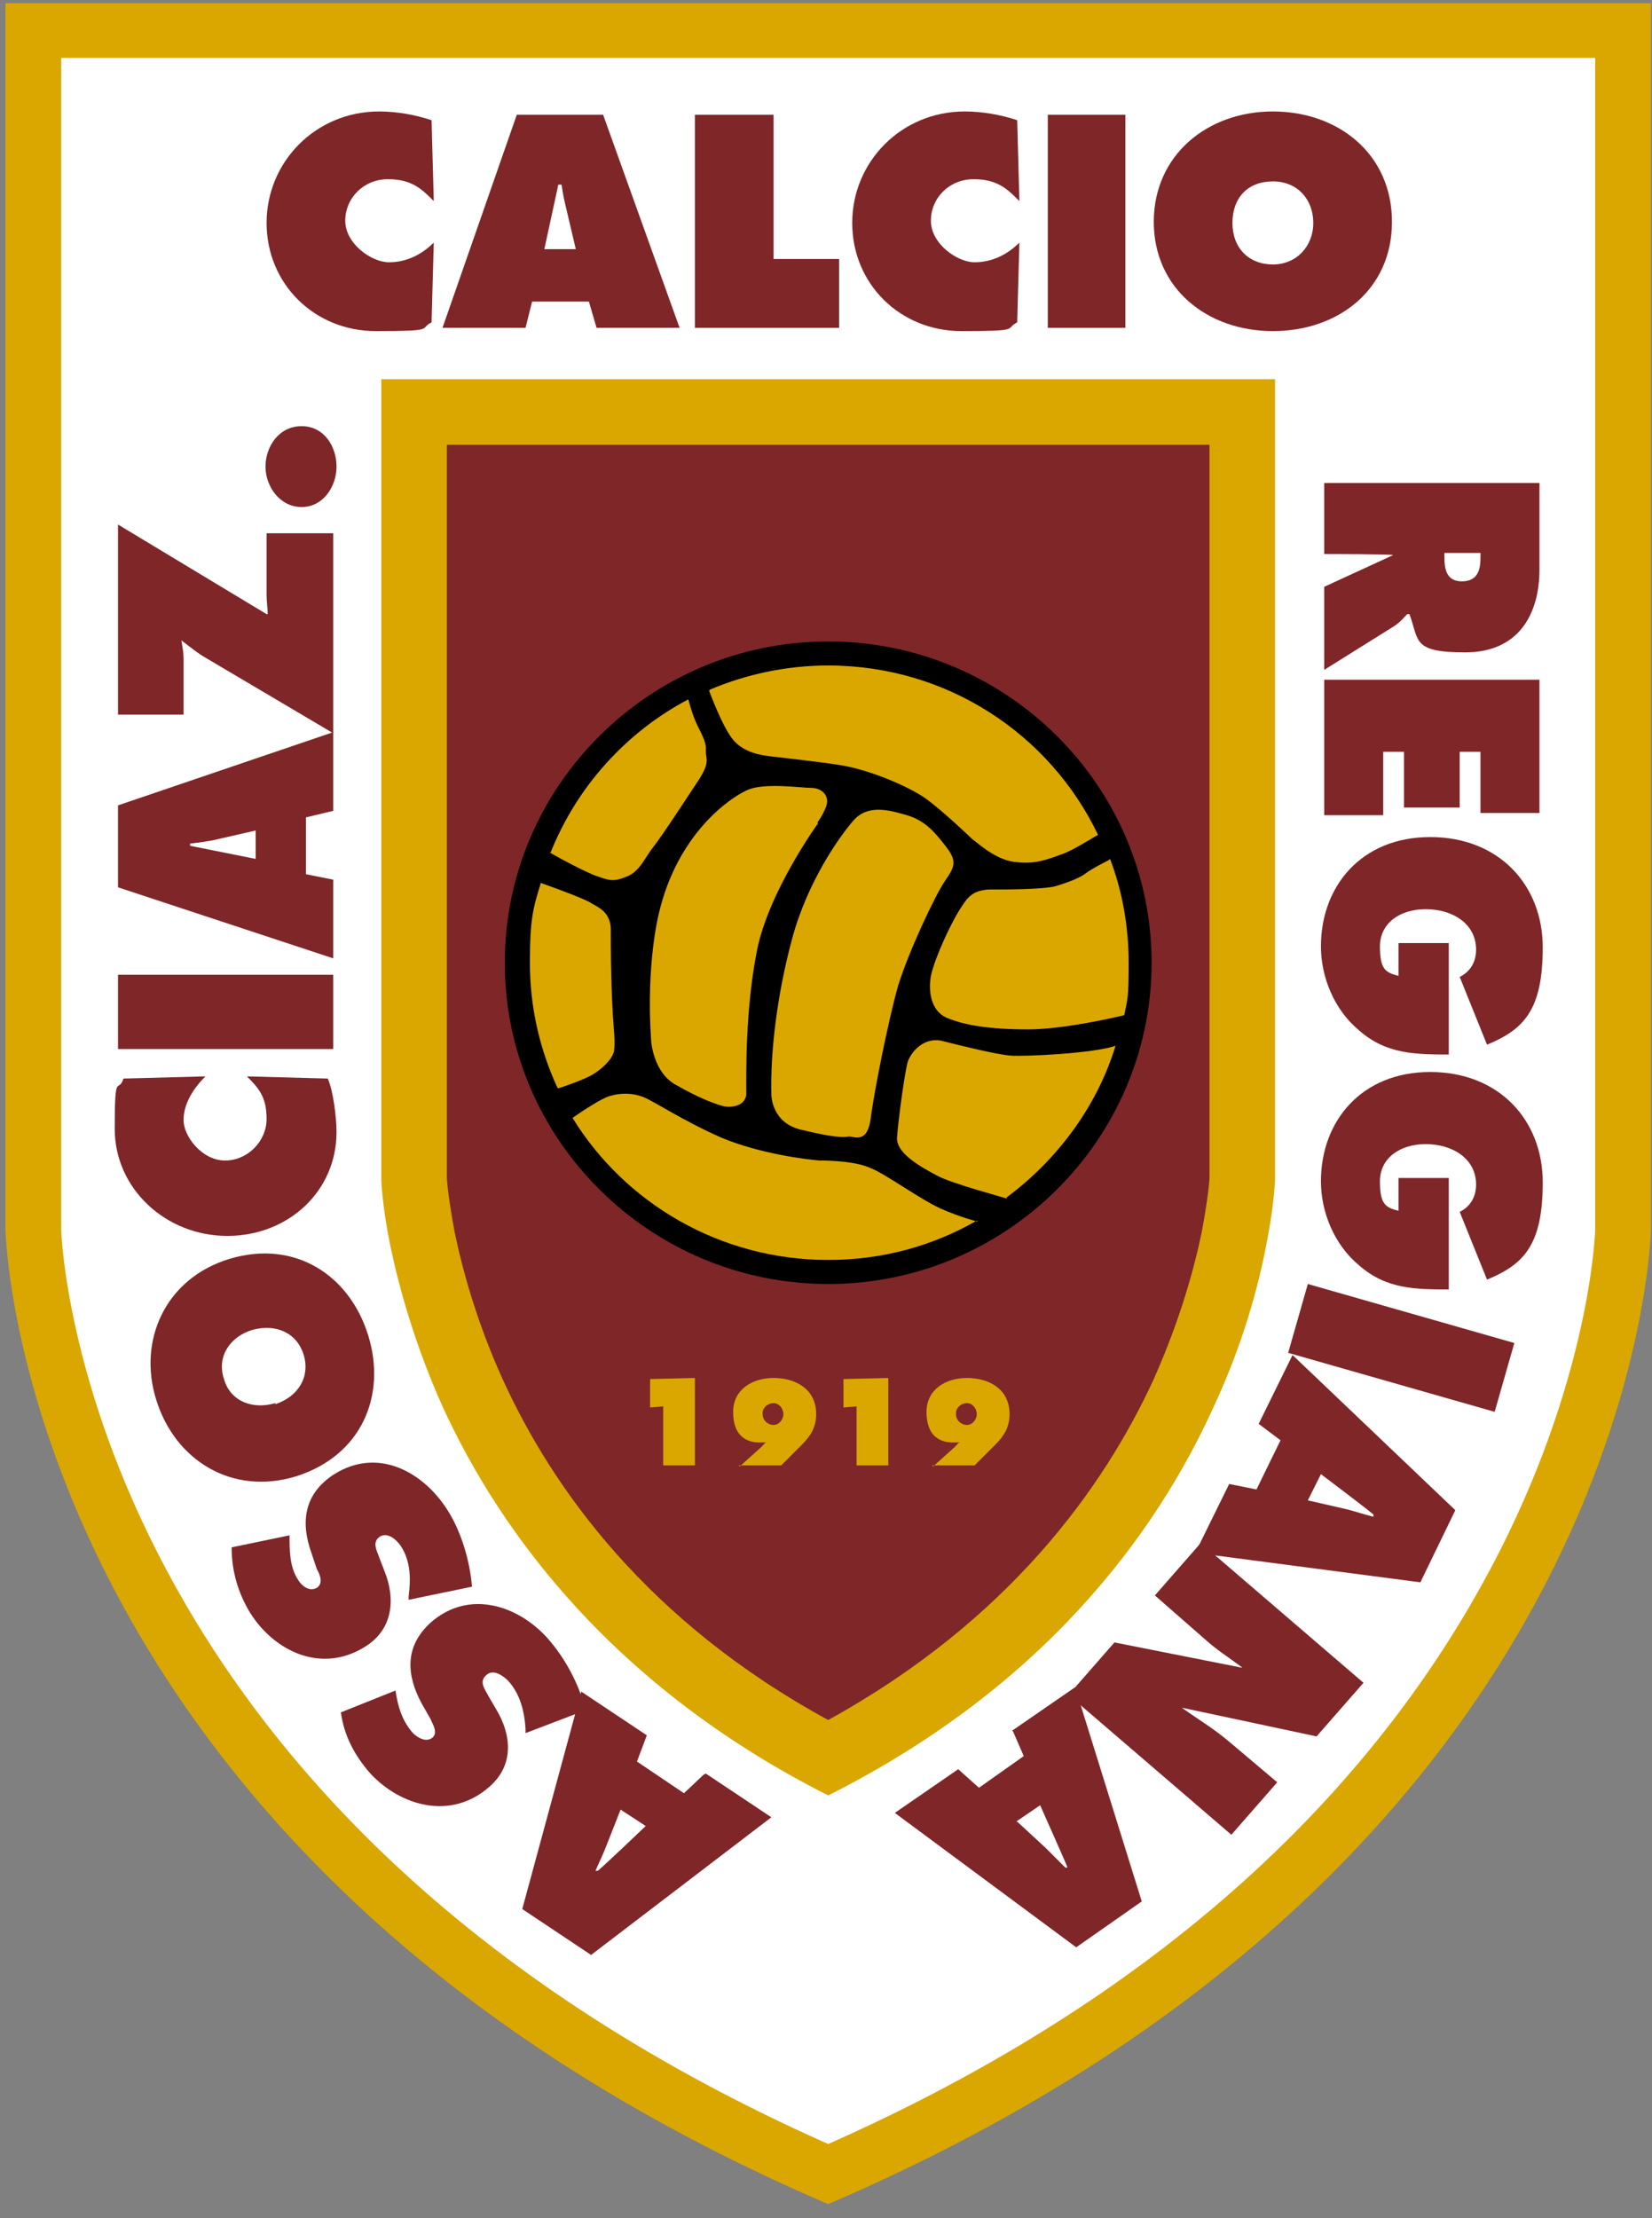 <?xml version="1.0" encoding="UTF-8"?>
<svg id="Livello_1" xmlns="http://www.w3.org/2000/svg" version="1.1" viewBox="0 0 151.2 203">
  <rect x="0" y="0" width="151.2" height="203" fill="#808080" stroke="none"/>
  <!-- Generator: Adobe Illustrator 29.3.1, SVG Export Plug-In . SVG Version: 2.1.0 Build 151)  -->
  <defs>
    <style>
      .st0 {
        fill: #d9a700;
      }

      .st1 {
        fill: #7f2629;
      }

      .st2 {
        fill: #fff;
      }
    </style>
  </defs>
  <path class="st0" d="M.5.3v112.2s1,57.3,75.3,89.2c74.4-31.9,75.3-89.2,75.3-89.2V.3H.5Z"/>
  <path class="st2" d="M75.9,5.3H5.6v107.1c0,.8.6,14.3,9.6,31.2,9,16.9,26.4,37.4,60.6,52.6,34.3-15.2,51.6-35.7,60.6-52.6,9-16.9,9.6-30.4,9.6-31.2V5.3h-70.3Z"/>
  <path class="st0" d="M34.9,34.7v73.2c0,.3.1,2.5.8,6,.8,3.8,2.2,9,4.8,14.8,5.3,11.6,15.7,25.7,35.3,35.6,19.7-9.9,30-23.9,35.3-35.6,2.7-5.8,4.1-11.1,4.8-14.8.7-3.5.8-5.8.8-6V34.7H34.9Z"/>
  <g>
    <path class="st1" d="M140.9,44.1v8c0,4.1-1.9,7.6-6.8,7.6s-4.2-1.1-5.1-3.5h-.2c-.3.3-.6.7-1.2,1.1l-6.4,4v-7.6l6.3-2.9h0c0-.1-6.3-.1-6.3-.1v-6.5h19.7ZM132.2,50.5v.5c0,1.1.2,2.2,1.6,2.2s1.7-1,1.7-2.1v-.5h-3.3Z"/>
    <path class="st1" d="M140.9,62.2v12.2h-5.4v-5.6h-1.9v5.1h-5.1v-5.1h-1.9v5.8h-5.4v-12.4h19.7Z"/>
    <path class="st1" d="M132.8,96.5c-3.2,0-5.9,0-8.4-2.2-2.3-1.9-3.5-4.9-3.5-7.7,0-5.5,3.7-10,10-10s10.3,4.4,10.3,10.1-1.7,7.5-5.1,8.9l-2.5-6.2c1-.5,1.5-1.4,1.5-2.5,0-2.4-2.2-3.7-4.6-3.7s-4.2,1.3-4.2,3.4.5,2.4,1.7,2.7v-3h4.6v10.2Z"/>
    <path class="st1" d="M132.8,118c-3.2,0-5.9,0-8.4-2.2-2.3-1.9-3.5-4.9-3.5-7.7,0-5.5,3.7-10,10-10s10.3,4.4,10.3,10.1-1.7,7.5-5.1,8.9l-2.5-6.2c1-.5,1.5-1.4,1.5-2.5,0-2.4-2.2-3.7-4.6-3.7s-4.2,1.3-4.2,3.4.5,2.4,1.7,2.7v-3h4.6v10.2Z"/>
    <path class="st1" d="M138.6,122.9l-1.8,6.3-18.9-5.4,1.8-6.3,18.9,5.4Z"/>
    <path class="st1" d="M115.2,130.3l3.1-6.3,14.9,14.2-3.2,6.6-20.6-2.7,3.1-6.3,2.5.5,2.2-4.5-2-1.5ZM119.7,137.3l3.5.8c.8.2,1.7.5,2.5.7v-.2c.1,0-4.8-3.7-4.8-3.7l-1.2,2.4Z"/>
    <path class="st1" d="M124.7,154.1l-4.2,4.8-12.2-2.6h-.1c1.4,1,2.9,1.9,4.2,3l4.5,3.8-4.2,4.8-14.9-12.8,4.2-4.8,11.6,2.3h.1c-1.2-.9-2.3-1.6-3.2-2.4l-4.8-4.2,4.2-4.8,14.9,12.8Z"/>
    <path class="st1" d="M92.6,158.4l5.8-4,6.1,19.6-6,4.2-16.6-12.3,5.8-4,1.9,1.7,4.1-2.9-1-2.3ZM93.1,166.7l2.6,2.4c.6.6,1.2,1.2,1.8,1.8h.2c0-.1-2.5-5.7-2.5-5.7l-2.2,1.5Z"/>
    <path class="st1" d="M64.6,162.3l6,4-16.5,12.6-6.3-4.2,5.4-19.9,6,4-.9,2.4,4.3,2.9,1.8-1.7ZM56.8,165.6l-1.3,3.3c-.3.8-.7,1.6-1,2.3h.2c0,.1,4.4-4.1,4.4-4.1l-2.3-1.5Z"/>
    <path class="st1" d="M48.1,158.6v-.4c-.1-1.6-.5-3.2-1.6-4.4-.5-.5-1.4-1.1-2-.5-.7.6-.1,1.3.2,1.9l.7,1.2c1.4,2.3,1.7,5.1-.6,7.1-3.5,3.1-8.1,1.8-10.9-1.2-1.4-1.6-2.4-3.4-2.7-5.6l5-2c.2,1.4.6,2.8,1.6,3.9.4.4,1.2.9,1.8.4.5-.5,0-1.2-.2-1.7l-.8-1.4c-1.4-2.6-1.6-5.2.8-7.4,3.5-3.1,8-1.6,10.7,1.4,1.6,1.8,2.9,4.2,3.5,6.6l-5.5,2.1Z"/>
    <path class="st1" d="M37.4,146.5v-.4c.2-1.6.2-3.2-.7-4.6-.4-.6-1.2-1.3-1.9-.9-.8.5-.3,1.3-.1,1.9l.5,1.3c1,2.5.8,5.3-1.8,6.9-4,2.5-8.3.4-10.5-3.1-1.1-1.8-1.7-3.8-1.7-6l5.3-1.1c0,1.4,0,2.9.8,4.1.3.5,1,1.1,1.7.7.6-.4.3-1.2,0-1.7l-.5-1.5c-1-2.8-.7-5.4,2.1-7.2,4-2.5,8.1-.2,10.3,3.2,1.3,2,2.1,4.7,2.3,7.1l-5.8,1.2Z"/>
    <path class="st1" d="M21,115.2c6-1.8,11,1.5,12.7,7,1.7,5.5-.6,11-6.6,12.9-5.9,1.8-11.1-1.5-12.8-7-1.7-5.4.8-11.1,6.7-12.9ZM25.2,128.5c2.1-.7,3.2-2.5,2.6-4.5-.6-2-2.5-2.9-4.7-2.3-2,.6-3.3,2.4-2.6,4.5.6,2.1,2.7,2.8,4.7,2.2Z"/>
    <path class="st1" d="M18.8,98.5c-1.1,1.1-2,2.5-2,4s1.7,3.7,3.8,3.7,3.8-1.8,3.8-3.8-.7-2.8-1.8-3.9l7.4.2c.5,1.1.8,3.6.8,4.9,0,5.4-4.4,9.5-10,9.5s-10.3-4.3-10.3-9.8.3-3.1.8-4.6l7.5-.2Z"/>
    <path class="st1" d="M10.8,96v-6.8h19.7v6.8H10.8Z"/>
    <path class="st1" d="M30.5,80.5v7.2l-19.7-6.5v-7.5l19.7-6.7v7.2l-2.5.6v5.2l2.5.5ZM23.4,76l-3.5.8c-.8.2-1.7.3-2.5.4v.2l6,1.2v-2.7Z"/>
    <path class="st1" d="M10.8,48l13.6,8.2h.1c0-.6-.1-1.1-.1-1.7v-5.7h6.1v18.3l-11.5-6.8c-.9-.5-1.6-1.1-2.4-1.7h0c.1.6.2,1.1.2,1.7v5.1h-6v-17.5Z"/>
    <path class="st1" d="M27.6,39c2.1,0,3.2,1.9,3.2,3.7s-1.2,3.7-3.2,3.7-3.3-1.9-3.3-3.7,1.2-3.7,3.3-3.7Z"/>
    <path class="st1" d="M39.5,11c-1.5-.5-3.2-.8-4.8-.8-5.8,0-10.3,4.6-10.3,10.2s4.4,9.9,10,9.9,3.9-.2,5.1-.8l.2-7.3c-1.1,1.1-2.5,1.8-4.1,1.8s-4-1.7-4-3.8,1.7-3.8,3.9-3.8,3.1.9,4.2,2l-.2-7.4"/>
    <path class="st1" d="M49.8,22.9l1.3-6h.3c.1.8.3,1.7.5,2.5l.8,3.4h-2.9M48.5,27.6h5.4l.7,2.4h7.6l-7-19.5h-7.9l-6.8,19.5h7.6l.6-2.4Z"/>
    <polyline class="st1" points="63.6 30 76.8 30 76.8 23.7 70.8 23.7 70.8 10.5 63.6 10.5 63.6 30"/>
    <path class="st1" d="M93.1,11c-1.5-.5-3.2-.8-4.8-.8-5.8,0-10.3,4.6-10.3,10.2s4.4,9.9,10,9.9,3.9-.2,5.1-.8l.2-7.3c-1.1,1.1-2.5,1.8-4.1,1.8s-4-1.7-4-3.8,1.7-3.8,3.9-3.8,3.1.9,4.2,2l-.2-7.4"/>
    <rect class="st1" x="95.9" y="10.5" width="7.1" height="19.5"/>
    <path class="st1" d="M116.5,16.6c2.3,0,3.7,1.7,3.7,3.8s-1.5,3.8-3.7,3.8-3.7-1.5-3.7-3.8,1.4-3.8,3.7-3.8M116.5,10.2c-6,0-10.9,4-10.9,10.1s4.9,10,10.9,10,10.9-3.8,10.9-10-4.9-10.1-10.9-10.1Z"/>
  </g>
  <path class="st1" d="M110.8,40.7H40.9v67c0,.5.2,2.3.7,5,.7,3.4,2,8.2,4.4,13.5,4.6,10.1,13.3,22.2,29.8,31.2,16.5-9.1,25.2-21.2,29.8-31.2,2.4-5.4,3.7-10.1,4.4-13.5.5-2.7.7-4.5.7-5V40.7Z"/>
  <polyline class="st0" points="59.5 128.8 60.7 128.7 60.7 134.1 63.6 134.1 63.6 126.1 59.5 126.2 59.5 128.8"/>
  <path class="st0" d="M69.8,129.3c0-.5.5-.9,1-.9s.9.5.9,1-.4,1-.9,1-1-.4-1-1M67.6,134.1h3.9l1.9-1.9c.8-.8,1.3-1.6,1.3-2.8,0-2.3-1.9-3.3-3.9-3.3s-3.7,1.1-3.7,3.1,1,2.9,2.7,2.8h.4s0,0,0,0c-.2,0-.3.2-.5.4l-2,1.8Z"/>
  <polyline class="st0" points="77.2 128.8 78.4 128.7 78.4 134.1 81.3 134.1 81.3 126.1 77.2 126.2 77.2 128.8"/>
  <path class="st0" d="M87.5,129.3c0-.5.5-.9,1-.9s.9.5.9,1-.4,1-.9,1-1-.4-1-1M85.3,134.1h3.9l1.9-1.9c.8-.8,1.3-1.6,1.3-2.8,0-2.3-1.9-3.3-3.9-3.3s-3.7,1.1-3.7,3.1,1,2.9,2.7,2.8h.4s0,0,0,0c-.2,0-.3.2-.5.4l-2,1.8Z"/>
  <path d="M46.2,88.1c0-16.2,13.3-29.4,29.6-29.4s29.6,13.2,29.6,29.4-13.3,29.4-29.6,29.4-29.6-13.2-29.6-29.4Z"/>
  <path class="st0" d="M74.8,75.3s1-1.4.9-2.1c-.1-.7-.7-1.1-1.5-1.1s-4.3-.5-5.8.2c-1.6.7-6.4,4-8.1,11.3,0,0-1.2,4.6-.7,11.7,0,0,.2,2.9,2.3,4,2.1,1.2,3.5,1.7,4.2,1.9.7.2,2.3.1,2.2-1.3,0-1.5-.1-7.6,1-13,1.1-5.4,5.6-11.6,5.6-11.6"/>
  <path class="st0" d="M86.5,80.6c.9-1.3,1.1-1.8.1-3.1-1-1.3-1.9-2.4-3.6-2.9-1.7-.5-3.6-1-4.9.5-1.3,1.5-4.2,5.6-5.6,10.8-1.4,5.2-2,10.4-1.9,14.3,0,0,0,2.6,2.8,3.2,2.9.7,3.8.7,4.3.6.5,0,1.7.7,2-1.7.3-2.4,1.6-8.9,2.5-12.1,1-3.2,3.4-8.3,4.3-9.6Z"/>
  <path class="st0" d="M50.4,78c2.4-6,6.9-11,12.6-14,0,0,.3,1.2.7,2.1.4.9,1,1.8.9,2.6,0,.8.4,1-.6,2.6-1,1.5-3.4,5.2-4.2,6.2-.8,1-1.2,2.2-2.4,2.7-1.2.5-1.6.4-2.7,0-1-.3-4.1-2-4.4-2.2Z"/>
  <path class="st0" d="M51,99.5c-1.6-3.5-2.5-7.3-2.5-11.4s.3-5,1-7.3c0,0,4,1.4,4.7,1.9.7.4,1.6.8,1.7,2.2,0,1.4,0,6,.3,9.5,0,0,.1,1,0,1.8-.2.8-1.1,1.6-1.9,2.1-.8.5-2.9,1.2-3.2,1.3Z"/>
  <path class="st0" d="M89.4,111.7c-4,2.3-8.6,3.6-13.6,3.6-9.9,0-18.6-5.2-23.4-13,0,0,2.4-1.7,3.4-2,1-.3,2.1-.3,3.1.1,1,.4,3.5,2.1,7.1,3.7,3.6,1.5,7.8,2,9,2.1,1.2,0,3.4.1,4.7.7,1.3.5,4.6,2.9,6.4,3.7,1.8.8,3.4,1.2,3.4,1.2Z"/>
  <path class="st0" d="M92.2,109.7c-.6-.2-5.1-1.4-6.4-2.1-1.3-.7-3.8-2-3.7-3.5.1-1.5.7-6,1-7,.4-1,1.6-2.3,3.3-1.8,1.6.4,4.8,1.2,6.1,1.3,1.3.1,7.6-.2,9.6-.9-1.7,5.6-5.4,10.5-10,13.9Z"/>
  <path class="st0" d="M101.6,78.6c1.1,2.9,1.7,6.1,1.7,9.5s-.1,3.2-.4,4.8c-.8.2-5.6,1.3-8.8,1.3-3.6,0-5.8-.4-7.3-1-1.4-.5-1.9-2.1-1.6-3.9.4-1.8,1.9-4.9,2.6-6,.7-1.1,1.1-1.8,2.7-1.9,1.6,0,4.9,0,6.1-.3,1.3-.4,2.3-.8,2.8-1.2.5-.4,2.1-1.2,2.1-1.2Z"/>
  <path class="st0" d="M65,63.1c3.3-1.4,7-2.2,10.8-2.2,10.9,0,20.3,6.3,24.7,15.5-.4.2-2.4,1.5-3.4,1.8-1.1.4-2.3.9-4,.7-1.7-.1-3.2-1.4-4.1-2.1,0,0-2.5-2.4-4.1-3.6-1.6-1.2-5.4-2.8-8.1-3.2-2.7-.4-5.6-.7-6.4-.8-.7-.1-2.3-.3-3.3-1.5-1-1.2-2.2-4.5-2.2-4.5Z"/>
</svg>
